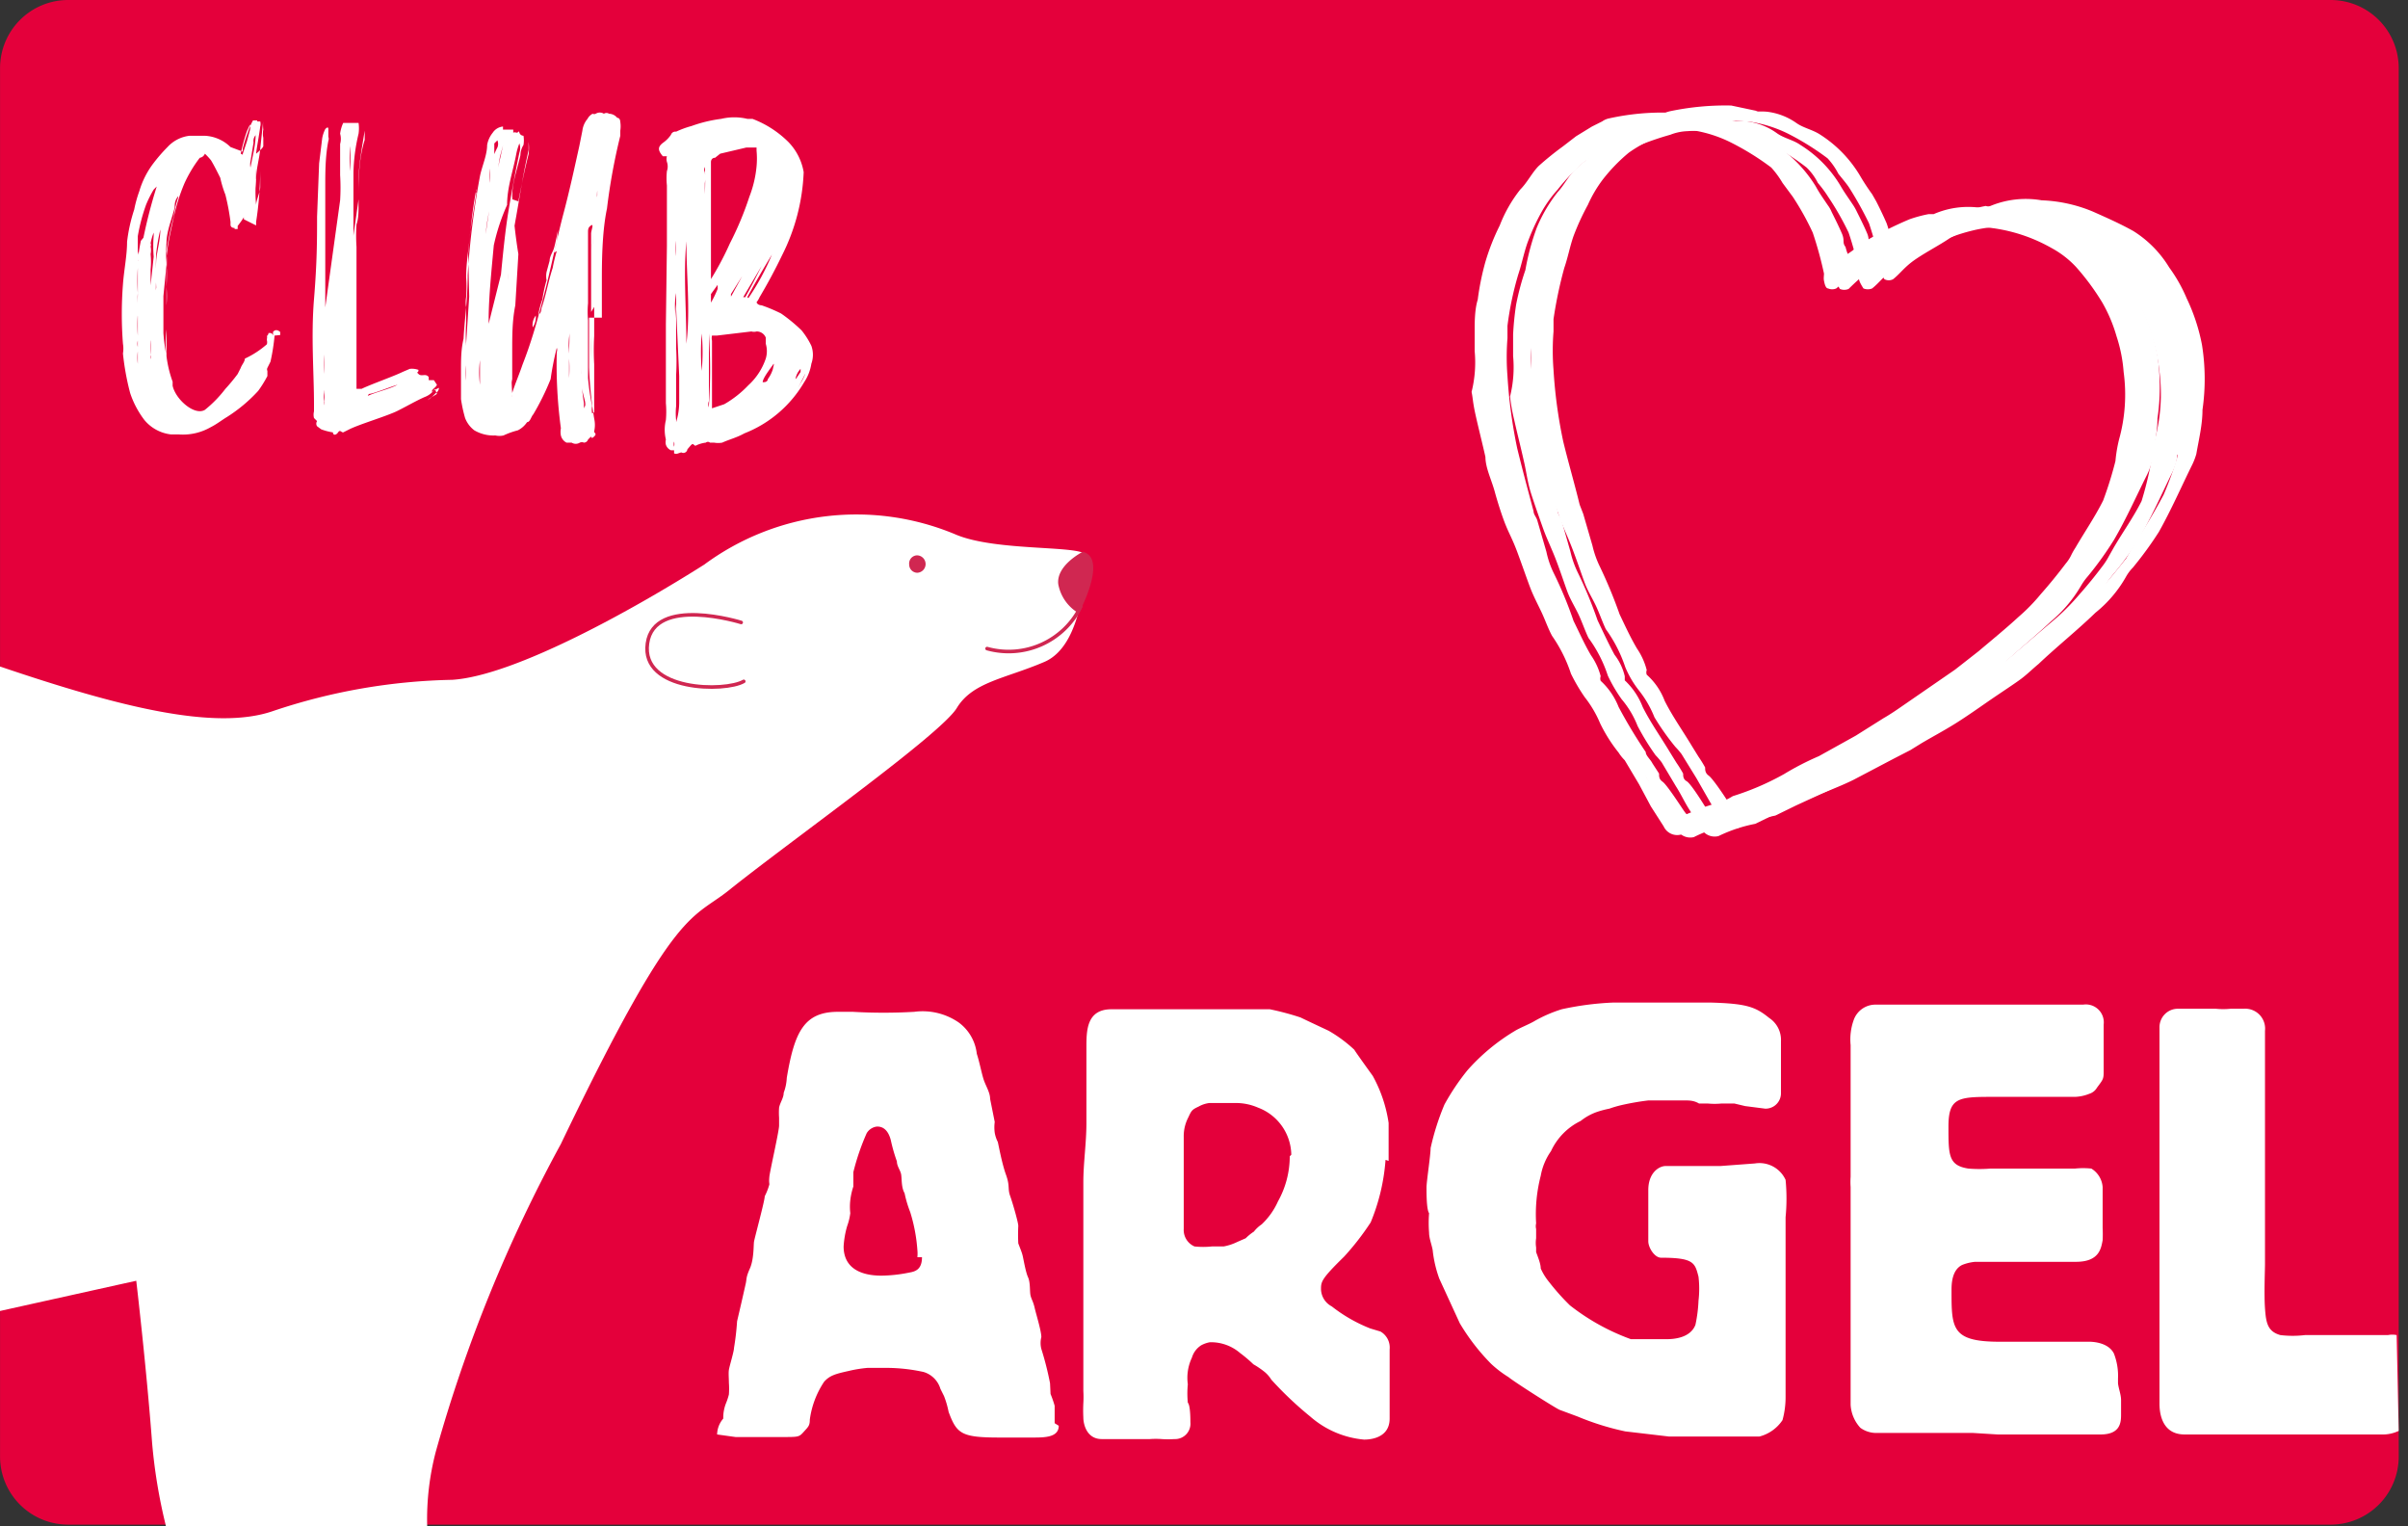 <svg width="202" height="128" fill="none" xmlns="http://www.w3.org/2000/svg"><rect width="100%" height="100%" fill="#333333" stroke="none"/><path d="M195.507 0H5.719A5.715 5.715 0 0 0 .004 5.715v116.442a5.715 5.715 0 0 0 5.715 5.715h189.788a5.715 5.715 0 0 0 5.715-5.715V5.715A5.715 5.715 0 0 0 195.507 0Z" fill="#E4003B"/><path d="M91.092 46.62c0-.946-7.477-.302-10.957-1.805A21.484 21.484 0 0 0 59.08 47.35c-5.758 3.652-15.856 9.324-21.14 9.667a49.926 49.926 0 0 0-15.04 2.621C18.047 61.314 10.012 59.295 0 55.9v54.054c5.027-1.118 11.43-2.535 11.43-2.535s.859 7.304 1.331 13.62a45.24 45.24 0 0 0 1.16 6.961h21.914a22.385 22.385 0 0 1 .73-6.273 123.12 123.12 0 0 1 10.485-25.78c9.882-20.582 10.956-18.649 14.35-21.485 5.415-4.297 17.532-12.89 18.864-15.081 1.332-2.192 4.039-2.45 7.347-3.867 3.309-1.418 3.395-7.82 3.48-8.594" fill="#fff"/><path d="M62.176 52.206s-7.305-2.277-7.864 1.761c-.558 4.04 6.532 4.083 8.079 3.18" stroke="#D02751" stroke-width=".301" stroke-miterlimit="10" stroke-linecap="round"/><path d="M90.835 46.276s-2.234 1.117-2.062 2.707a3.566 3.566 0 0 0 1.719 2.45s2.492-4.598.343-5.157Zm-13.19.989a.731.731 0 0 1-.688.773.687.687 0 0 1-.688-.687.686.686 0 0 1 .645-.774.73.73 0 0 1 .73.688Z" fill="#D02751"/><path d="M90.666 50.874a6.746 6.746 0 0 1-7.863 3.523" stroke="#D02751" stroke-width=".301" stroke-miterlimit="10" stroke-linecap="round"/><path d="M180.467 38.671c.034-.61.135-1.216.301-1.805a14.86 14.86 0 0 0 .387-5.671 15.082 15.082 0 0 0-.645-3.008 14.527 14.527 0 0 0-1.16-2.836 24.338 24.338 0 0 0-2.234-2.965 7.558 7.558 0 0 0-2.062-1.59 13.58 13.58 0 0 0-5.93-1.761 11.599 11.599 0 0 0-3.652.3 15.25 15.25 0 0 0-3.61 1.375c-.945.602-1.976 1.16-2.921 1.805-.946.645-1.246 1.16-1.891 1.676a.946.946 0 0 1-.73 0s-.258-.387-.344-.645c-.086-.257 0-.386 0-.601a25.474 25.474 0 0 0-.902-3.438 23.618 23.618 0 0 0-1.719-3.007 10.012 10.012 0 0 0-.86-1.16 4.75 4.75 0 0 0-.945-1.29 19.924 19.924 0 0 0-3.265-2.062 11.78 11.78 0 0 0-3.094-.988 20.328 20.328 0 0 0-3.609 0 4.296 4.296 0 0 0-1.461.3c-.86.242-1.706.529-2.535.86-.944.36-1.839.836-2.664 1.418-.83.687-1.58 1.465-2.235 2.32a8.906 8.906 0 0 0-1.332 1.805c-.462.844-.864 1.72-1.203 2.62-.301.86-.472 1.805-.773 2.665a28.76 28.76 0 0 0-.902 4.297v1.03a20.159 20.159 0 0 0 0 3.223c.121 2.023.394 4.034.816 6.016.43 1.762.902 3.523 1.375 5.285 0 .258.215.516.301.73l.773 2.707c.136.594.338 1.17.602 1.719a36.378 36.378 0 0 1 1.675 4.039c.473.988.903 1.934 1.418 2.879.413.533.706 1.148.86 1.805v.343a6.075 6.075 0 0 1 1.504 2.234c.644 1.29 1.503 2.493 2.277 3.782l.558.902c.202.291.388.592.559.902 0 .215 0 .473.301.645.301.172 1.16 1.504 1.633 2.277.472.774.73.86 1.46.602.731-.258.989-.473 1.504-.645l1.762-.558c.238-.113.468-.242.687-.387a21.229 21.229 0 0 0 4.297-1.848 23.95 23.95 0 0 1 2.965-1.504c1.031-.515 2.062-1.117 3.094-1.718l2.32-1.418 1.719-1.16 4.296-2.965a23.372 23.372 0 0 0 1.934-1.547l3.394-2.879a19.189 19.189 0 0 0 1.848-1.89 37.944 37.944 0 0 0 2.062-2.536c.159-.219.303-.448.43-.687l.387-.687c.773-1.332 1.676-2.578 2.363-3.953.34-1.1.613-2.22.816-3.352Zm-34.846-28.488h.945c.9.117 1.756.457 2.492.989.602.43 1.375.558 1.977.988a10.143 10.143 0 0 1 3.394 3.48c.301.516.645.989.988 1.504.131.191.246.392.344.602.301.601.602 1.203.859 1.804.258.602 0 .73.301 1.118.062.331.179.65.344.945a.773.773 0 0 0 .601 0c.344 0 .602-.43.946-.645.459-.368.948-.698 1.461-.988 1.031-.515 2.019-1.031 3.093-1.46a8.606 8.606 0 0 1 1.59-.43h.387a7.777 7.777 0 0 1 4.297-.473c1.48.031 2.94.353 4.296.945 1.16.516 2.278 1.031 3.395 1.633a8.897 8.897 0 0 1 3.008 3.05c.584.801 1.074 1.666 1.46 2.579a14.302 14.302 0 0 1 1.247 3.91 16.85 16.85 0 0 1 0 5.285c0 1.246-.301 2.449-.473 3.695a5.61 5.61 0 0 1-.43 1.074c-.902 1.848-1.719 3.695-2.75 5.457a24.408 24.408 0 0 1-2.191 3.008c-.2.247-.387.505-.559.773a11.386 11.386 0 0 1-2.535 3.008c-1.504 1.46-3.179 2.75-4.769 4.297-.473.43-.945.902-1.461 1.289-.516.387-1.633 1.117-2.449 1.675-.817.56-2.02 1.419-3.051 2.063-1.031.645-1.934 1.117-2.922 1.676l-.859.558-1.418.73-3.352 1.762c-.859.43-1.761.774-2.664 1.16l-2.148.989-1.762.86a12.444 12.444 0 0 0-3.093 1.03 1.291 1.291 0 0 1-1.461-.644c-.344-.602-.731-1.16-1.074-1.719-.344-.558-.645-1.203-1.032-1.805l-1.203-2.019a6.371 6.371 0 0 0-.515-.602c-.557-.78-1.06-1.599-1.504-2.449a7.924 7.924 0 0 0-1.332-2.234 12.6 12.6 0 0 1-1.16-1.977 11.18 11.18 0 0 0-1.633-3.18c-.301-.644-.516-1.288-.816-1.933-.301-.644-.688-1.246-.946-1.933-.258-.688-.73-2.149-1.16-3.18-.43-1.031-.644-1.46-.902-2.191-.258-.73-.688-1.934-.988-2.879-.301-.945-.387-1.805-.602-2.707-.258-1.16-.559-2.32-.816-3.48a15.266 15.266 0 0 1-.344-1.934c.277-1.109.364-2.256.258-3.394v-1.805c.041-.849.127-1.695.257-2.535a22.02 22.02 0 0 1 .774-2.879c.209-1.2.526-2.38.945-3.523a12.578 12.578 0 0 1 1.762-3.008c.558-.602.945-1.418 1.547-1.976a18.315 18.315 0 0 1 2.019-1.59c.339-.31.698-.597 1.074-.86l1.332-.859.86-.43c.198-.122.416-.21.644-.258 1.681-.35 3.397-.509 5.113-.472l2.235.473" fill="#fff"/><path d="M182.225 37.898c.034-.611.135-1.217.301-1.805a13.84 13.84 0 0 0 .387-5.629 11.733 11.733 0 0 0-.645-3.008 12.866 12.866 0 0 0-1.16-2.835 18.826 18.826 0 0 0-2.234-3.008 7.563 7.563 0 0 0-2.063-1.59 12.89 12.89 0 0 0-5.929-1.719 11.64 11.64 0 0 0-3.652.258 16.03 16.03 0 0 0-3.61 1.375c-.945.644-1.976 1.16-2.922 1.805-.945.644-1.246 1.16-1.89 1.675a.774.774 0 0 1-.731 0s-.257-.386-.343-.644c-.086-.258 0-.387 0-.602a34.067 34.067 0 0 0-.946-3.437 29.543 29.543 0 0 0-1.675-3.008c-.258-.387-.602-.773-.903-1.16a5.755 5.755 0 0 0-.902-1.289 22.325 22.325 0 0 0-3.309-2.063 10.857 10.857 0 0 0-3.093-.988 20.104 20.104 0 0 0-3.609 0 4.293 4.293 0 0 0-1.461.301c-.86.241-1.706.528-2.535.86-.944.36-1.839.836-2.664 1.417-.83.687-1.58 1.465-2.235 2.32a10.896 10.896 0 0 0-1.203 2.063 20.52 20.52 0 0 0-1.203 2.621c-.301.86-.473 1.805-.773 2.664a35.565 35.565 0 0 0-.903 4.297V27.8a20.394 20.394 0 0 0 0 3.223c.121 2.022.394 4.033.817 6.015.429 1.762.945 3.524 1.375 5.285l.3.774.774 2.664c.136.593.337 1.17.601 1.718a40.098 40.098 0 0 1 1.676 4.04c.473.988.902 1.933 1.461 2.878.375.55.651 1.16.816 1.805a.56.56 0 0 0 0 .386 5.572 5.572 0 0 1 1.504 2.192c.645 1.289 1.504 2.492 2.278 3.78l.558.903c.202.291.388.592.559.903 0 .214 0 .472.3.687.301.215 1.161 1.461 1.676 2.277.516.817.688.817 1.418.559.731-.258.988-.473 1.504-.645.516-.171 1.16-.343 1.762-.515a3.71 3.71 0 0 0 .687-.43 20.16 20.16 0 0 0 4.297-1.848 23.935 23.935 0 0 1 2.965-1.503c1.031-.516 2.062-1.117 3.093-1.72l2.321-1.417 1.718-1.16 4.297-2.965a22.466 22.466 0 0 0 1.977-1.547l3.351-2.879a19.199 19.199 0 0 0 1.848-1.89c.73-.816 1.418-1.676 2.105-2.535l.387-.688c.145-.22.274-.45.387-.687a45.926 45.926 0 0 0 2.363-3.953c.471-1.09.873-2.21 1.203-3.352l-.473-.258ZM147.25 9.367a6.27 6.27 0 0 1 .945 0 5.37 5.37 0 0 1 2.492.945c.602.43 1.375.559 2.019.989a10.395 10.395 0 0 1 3.352 3.48c.301.515.644 1.031.988 1.504l.344.601a34.3 34.3 0 0 1 .859 1.805c.135.362.236.736.301 1.117.065.351.196.687.387.988a.6.6 0 0 0 .558 0c.344 0 .602-.43.946-.644.459-.369.948-.699 1.461-.988 1.031-.516 2.062-1.032 3.093-1.461a9.636 9.636 0 0 1 1.59-.43.56.56 0 0 0 .387 0 7.775 7.775 0 0 1 4.296-.473c1.478.054 2.934.375 4.297.946 1.16.515 2.321 1.03 3.395 1.632a9.287 9.287 0 0 1 3.007 3.051 12.85 12.85 0 0 1 1.461 2.578 16.04 16.04 0 0 1 1.289 3.91 18.15 18.15 0 0 1 .043 5.457c0 1.246-.3 2.45-.515 3.695a5.61 5.61 0 0 1-.43 1.075c-.902 1.847-1.719 3.695-2.707 5.456a30.096 30.096 0 0 1-2.191 3.008 3.65 3.65 0 0 0-.602.817 10.433 10.433 0 0 1-2.535 2.964c-1.504 1.461-3.18 2.793-4.769 4.297-.473.387-.946.86-1.461 1.246-.516.387-1.633 1.117-2.449 1.676-.817.559-2.02 1.418-3.051 2.062-1.031.645-1.934 1.117-2.879 1.676l-.902.559-1.418.73-3.352 1.762c-.859.43-1.761.773-2.664 1.16l-2.148.988-1.762.86c-1.07.21-2.11.558-3.093 1.03a1.246 1.246 0 0 1-1.418-.644 23.148 23.148 0 0 1-1.075-1.718l-1.031-1.805-1.246-2.02a6.383 6.383 0 0 0-.515-.601 20.717 20.717 0 0 1-1.762-2.492 8.899 8.899 0 0 0-1.289-2.235 8.246 8.246 0 0 1-1.16-1.976 11.755 11.755 0 0 0-1.633-3.18c-.301-.644-.516-1.289-.816-1.933-.301-.645-.688-1.246-.946-1.934-.258-.687-.73-2.105-1.16-3.18-.43-1.074-.644-1.46-.902-2.19-.258-.731-.688-1.891-.988-2.88-.301-.988-.387-1.804-.602-2.707-.258-1.16-.559-2.32-.816-3.48-.258-1.16-.258-1.289-.344-1.934.277-1.108.365-2.256.258-3.394v-1.805c.104-1.04.276-2.074.515-3.093.215-.989.473-1.934.774-2.88a18.281 18.281 0 0 1 1.203-3.007 11.973 11.973 0 0 1 1.762-3.05c.601-.602.945-1.376 1.546-1.977a18.244 18.244 0 0 1 2.02-1.59c.339-.31.697-.597 1.074-.86l1.375-.859.816-.43a2.03 2.03 0 0 1 .645-.257c1.681-.35 3.396-.51 5.113-.473l2.234.473" fill="#fff"/><path d="M178.491 38.671c.036-.61.136-1.215.301-1.804a13.84 13.84 0 0 0 .386-5.63 15.012 15.012 0 0 0-.644-3.007 12.914 12.914 0 0 0-1.16-2.836 19.08 19.08 0 0 0-2.235-2.965 7.681 7.681 0 0 0-2.062-1.632 13.537 13.537 0 0 0-5.93-1.72 11.687 11.687 0 0 0-3.652.302 15.259 15.259 0 0 0-3.609 1.375c-.945.601-1.977 1.16-2.922 1.804a23.048 23.048 0 0 0-1.891 1.676.939.939 0 0 1-.73 0s-.258-.43-.344-.645c-.086-.214 0-.43 0-.601a28.795 28.795 0 0 0-.945-3.438 20.848 20.848 0 0 0-1.719-3.007 7.295 7.295 0 0 0-.859-1.16c-.24-.48-.56-.916-.945-1.29a23.517 23.517 0 0 0-3.266-2.105 11.78 11.78 0 0 0-3.094-.988 25.392 25.392 0 0 0-3.609 0c-.494.059-.983.16-1.461.3-.859.242-1.706.529-2.535.86a14.37 14.37 0 0 0-2.664 1.418 16.225 16.225 0 0 0-2.234 2.32 10.51 10.51 0 0 0-1.332 1.848c-.47.84-.872 1.717-1.203 2.62-.301.86-.473 1.762-.774 2.665a26.69 26.69 0 0 0-.902 4.297v1.03a20.092 20.092 0 0 0 0 3.18c.124 2.037.397 4.062.816 6.059.43 1.762.903 3.523 1.375 5.285 0 .258.215.473.301.73l.774 2.664c.128.61.33 1.201.601 1.762A33.293 33.293 0 0 1 132 52.077c.472.945.902 1.934 1.461 2.879.374.534.651 1.13.816 1.761a.56.56 0 0 0 0 .387 5.889 5.889 0 0 1 1.504 2.192 41.898 41.898 0 0 0 2.277 3.78c0 .301.387.602.559.946l.558.86c0 .257 0 .472.301.687.301.215 1.16 1.504 1.676 2.277.516.774.687.817 1.418.559.73-.258.988-.43 1.504-.645l1.761-.515c.258 0 .473-.301.688-.387a22.916 22.916 0 0 0 4.297-1.89 31.666 31.666 0 0 1 2.964-1.462l3.094-1.718 2.32-1.461 1.719-1.117 4.297-2.965 1.933-1.547 3.395-2.879a25.346 25.346 0 0 0 1.847-1.89c.731-.817 1.418-1.72 2.063-2.578.158-.205.301-.42.43-.645l.386-.687c.817-1.332 1.676-2.621 2.364-3.953.349-1.115.636-2.248.859-3.395Zm-34.976-28.444h.945c.897.1 1.754.425 2.493.945.601.43 1.375.601 2.019.988a11.269 11.269 0 0 1 3.352 3.48c.3.559.644 1.032.988 1.547.139.185.255.388.344.602.3.601.601 1.203.859 1.804.258.602 0 .73.301 1.118.077.327.192.644.343.945a.606.606 0 0 0 .602 0c.334-.185.651-.4.945-.645.47-.354.958-.684 1.461-.988a49.455 49.455 0 0 1 3.094-1.418 8.584 8.584 0 0 1 1.59-.43h.386a7.391 7.391 0 0 1 4.297-.472c1.48.032 2.94.353 4.297.945 1.16.516 2.277 1.031 3.394 1.633a8.896 8.896 0 0 1 3.008 3.05 12.478 12.478 0 0 1 1.461 2.536 16.373 16.373 0 0 1 1.289 3.953 18.21 18.21 0 0 1 0 5.285c0 1.203-.301 2.449-.473 3.652-.105.386-.249.76-.429 1.117-.903 1.805-1.719 3.652-2.75 5.414a28.547 28.547 0 0 1-2.192 3.05c-.21.24-.397.5-.558.774a11.386 11.386 0 0 1-2.535 3.008c-1.504 1.418-3.18 2.75-4.77 4.297-.472.43-.945.902-1.461 1.289l-2.449 1.675-3.05 2.063-2.879 1.633-.903.601-1.418.73-3.351 1.72-2.664 1.203-2.148.988-1.762.86c-1.077.186-2.12.534-3.094 1.03a1.288 1.288 0 0 1-1.461-.687l-1.031-1.676c-.387-.601-.687-1.203-1.031-1.805a37.744 37.744 0 0 0-1.246-2.019 3.786 3.786 0 0 0-.516-.645c-.557-.78-1.059-1.599-1.504-2.449a7.675 7.675 0 0 0-1.332-2.191 18.385 18.385 0 0 1-1.16-1.977 11.362 11.362 0 0 0-1.633-3.222c-.3-.602-.515-1.29-.816-1.89-.301-.602-.687-1.29-.945-1.934-.258-.645-.731-2.149-1.16-3.223-.43-1.074-.645-1.418-.903-2.148-.258-.73-.687-1.934-.988-2.922-.301-.988-.387-1.805-.601-2.707-.258-1.16-.559-2.32-.817-3.523-.258-1.203-.258-1.29-.344-1.934.279-1.123.367-2.285.258-3.437v-1.762c0-.602 0-1.719.258-2.578.197-.96.456-1.908.773-2.836.312-1.05.714-2.07 1.204-3.05a12.888 12.888 0 0 1 1.804-3.481c.559-.558.945-1.375 1.547-1.976a18.327 18.327 0 0 1 2.019-1.59c.339-.31.698-.597 1.075-.86l1.332-.816.859-.43c.197-.134.415-.236.645-.3a22.642 22.642 0 0 1 5.113-.43c.773 0 1.504.3 2.234.43" fill="#fff"/><path d="M177.458 38.67c.055-.608.155-1.21.301-1.804.514-1.844.645-3.774.386-5.672a12.495 12.495 0 0 0-.601-3.007 12.538 12.538 0 0 0-1.203-2.836 20.29 20.29 0 0 0-2.192-2.965 8.033 8.033 0 0 0-2.062-1.59 13.752 13.752 0 0 0-5.93-1.762 11.861 11.861 0 0 0-3.695.301 14.946 14.946 0 0 0-3.566 1.375c-.988.602-2.02 1.16-2.965 1.805-.945.644-1.246 1.16-1.891 1.676a.856.856 0 0 1-.687 0c-.215 0-.301-.43-.344-.645-.043-.215 0-.43 0-.601a31.207 31.207 0 0 0-.945-3.438 23.064 23.064 0 0 0-1.676-3.008l-.859-1.16a7.722 7.722 0 0 0-.945-1.289 22.325 22.325 0 0 0-3.309-2.062 10.92 10.92 0 0 0-3.094-1.031 24.534 24.534 0 0 0-3.566 0c-.51.019-1.016.105-1.504.257-.853.236-1.686.538-2.492.903a12.5 12.5 0 0 0-2.707 1.418 19.088 19.088 0 0 0-2.234 2.32 13.946 13.946 0 0 0-1.332 1.805 15.688 15.688 0 0 0-1.16 2.62c-.301.86-.516 1.762-.817 2.665a27.572 27.572 0 0 0-.859 4.296 4.235 4.235 0 0 0 0 1.032 20.321 20.321 0 0 0-.215 3.222 35.69 35.69 0 0 0 .859 6.016c.387 1.761.903 3.523 1.375 5.285 0 .257.215.472.258.73.301.902.516 1.805.817 2.664.109.615.312 1.209.601 1.762a33.301 33.301 0 0 1 1.676 4.039c.429.945.902 1.933 1.418 2.879a4.6 4.6 0 0 1 .816 1.804v.344a5.79 5.79 0 0 1 1.461 2.191 41.897 41.897 0 0 0 2.277 3.781l.602.946.515.902c.089.228.204.444.344.645.516.773 1.117 1.503 1.633 2.277.516.773.73.86 1.461.558l1.461-.601 1.761-.559c.253-.112.497-.24.731-.386a22.43 22.43 0 0 0 4.297-1.848 23.43 23.43 0 0 1 2.921-1.504l3.094-1.719 2.32-1.46c.602-.344 1.161-.731 1.719-1.118l4.297-2.964 1.976-1.547c1.118-.946 2.278-1.89 3.352-2.88a15.403 15.403 0 0 0 1.848-1.89 42.493 42.493 0 0 0 2.105-2.578c.168-.197.312-.414.43-.644.112-.238.241-.468.386-.688.774-1.332 1.633-2.578 2.321-3.953a31.33 31.33 0 0 0 1.031-3.308ZM142.525 9.969h.945c.879.121 1.718.445 2.45.946a21.71 21.71 0 0 0 2.019.988 10.515 10.515 0 0 1 3.351 3.523c.301.516.645.988.989 1.504.13.191.245.392.343.602.322.584.609 1.187.86 1.804.145.359.246.734.301 1.117.102.325.232.642.386.946a.688.688 0 0 0 .516.086c.331-.19.647-.406.945-.645.475-.369.977-.7 1.504-.988.988-.516 2.02-1.031 3.051-1.461.518-.183 1.05-.327 1.59-.43h.429a7.262 7.262 0 0 1 4.297-.472 11.56 11.56 0 0 1 4.297.945c1.117.515 2.277 1.031 3.394 1.633a9.713 9.713 0 0 1 3.008 3.05 16.676 16.676 0 0 1 1.461 2.578 18.007 18.007 0 0 1 1.246 3.91 16.79 16.79 0 0 1 0 5.285c0 1.204-.301 2.45-.516 3.653a3.507 3.507 0 0 1-.429 1.117c-.903 1.805-1.719 3.695-2.707 5.457a30.106 30.106 0 0 1-2.192 3.008 4.759 4.759 0 0 0-.601.773 11.228 11.228 0 0 1-2.492 3.008c-1.547 1.418-3.18 2.75-4.77 4.297-.515.43-.945.902-1.461 1.289-.515.386-1.675 1.117-2.492 1.675-.816.559-2.019 1.418-3.05 2.063-1.032.644-1.934 1.117-2.879 1.675l-.903.56-1.418.73c-1.117.558-2.191 1.203-3.351 1.761-1.16.559-1.762.774-2.621 1.16l-2.148.989-1.805.859a10.663 10.663 0 0 0-3.051 1.031 1.247 1.247 0 0 1-1.461-.687l-1.074-1.676-.988-1.848-1.203-2.02a3.782 3.782 0 0 1-.516-.644 12.894 12.894 0 0 1-1.547-2.449 9.43 9.43 0 0 0-1.289-2.191 14.957 14.957 0 0 1-1.16-1.977 12.224 12.224 0 0 0-1.59-3.18c-.343-.644-.558-1.288-.859-1.933-.301-.644-.645-1.289-.902-1.933-.258-.645-.774-2.149-1.16-3.18-.387-1.031-.645-1.46-.946-2.191-.301-.73-.687-1.934-.945-2.88-.258-.944-.773-1.976-.773-2.878-.258-1.16-.559-2.32-.817-3.48-.258-1.16-.215-1.332-.344-1.977.279-1.123.367-2.285.258-3.437V27.67c0-.602 0-1.719.258-2.535.136-1.074.352-2.137.645-3.18a18.68 18.68 0 0 1 1.203-3.05 11.601 11.601 0 0 1 1.718-3.008c.602-.602.989-1.418 1.547-1.977a25.591 25.591 0 0 1 2.02-1.632l1.117-.86 1.332-.816.859-.43c.179-.129.385-.217.602-.258a20.62 20.62 0 0 1 5.113-.472c.773 0 1.504.3 2.277.43l.129.085Zm-65.182 95.475c0 1.031-.559 1.203-1.074 1.289a12.31 12.31 0 0 1-2.32.257c-1.891 0-3.18-.73-3.18-2.449a7.572 7.572 0 0 1 .3-1.719c.127-.347.213-.707.259-1.074a4.762 4.762 0 0 1 0-1.074c.044-.395.13-.784.257-1.16V98.31c.276-1.12.65-2.212 1.118-3.266a1.16 1.16 0 0 1 .859-.558c.215 0 .86 0 1.16 1.117.132.612.304 1.215.516 1.805 0 .386.257.687.343 1.03.086.344 0 1.118.301 1.634.112.542.27 1.074.473 1.589.323 1.033.525 2.1.601 3.18.02.2.02.401 0 .602h.387Zm11.129 13.921v-1.461a8.933 8.933 0 0 0-.344-.988l-.043-.902a25.797 25.797 0 0 0-.73-2.879 1.98 1.98 0 0 1 0-.989c0-.515-.43-1.89-.559-2.449-.129-.558-.258-.687-.344-1.031-.086-.344 0-1.074-.215-1.547-.215-.472-.386-1.59-.472-1.89-.086-.301-.215-.602-.344-.946a14.24 14.24 0 0 1 0-1.461c0-.3-.473-1.933-.688-2.535-.214-.601 0-.816-.343-1.761-.344-.946-.602-2.407-.688-2.75a2.75 2.75 0 0 1-.257-.774 3.35 3.35 0 0 1 0-.902l-.387-1.934c0-.558-.387-1.117-.559-1.675-.172-.559-.344-1.461-.558-2.106a3.781 3.781 0 0 0-1.504-2.62 5.328 5.328 0 0 0-3.739-.903c-1.717.1-3.438.1-5.156 0h-1.246c-2.836 0-3.652 1.676-4.296 5.543-.02.426-.107.847-.258 1.246 0 .43-.301.816-.387 1.246-.02.286-.02.573 0 .86v.644c0 .472-.773 3.824-.816 4.297-.043.472 0 .472 0 .644a5.265 5.265 0 0 1-.387.988c0 .387-.86 3.524-.902 3.824-.043.301 0 1.461-.344 2.235-.344.773-.258.859-.344 1.246a269.56 269.56 0 0 1-.73 3.179 22.292 22.292 0 0 1-.258 2.235c0 .301-.387 1.547-.43 1.847-.043.301 0 .688 0 1.075.024.329.024.659 0 .988a5.442 5.442 0 0 1-.258.773 3.31 3.31 0 0 0-.214 1.246 2.108 2.108 0 0 0-.516 1.332l1.547.215h3.953c1.332 0 1.375 0 1.761-.429.387-.43.516-.516.516-1.032a7.516 7.516 0 0 1 1.203-3.179c.473-.516.903-.645 2.063-.903a10.817 10.817 0 0 1 1.59-.257h1.59c1.04.005 2.077.12 3.093.343a2.105 2.105 0 0 1 1.418 1.418l.3.602c.169.431.298.877.387 1.332.688 1.847 1.075 2.148 4.297 2.148h2.75c.988 0 2.191 0 2.191-.988l-.343-.215Zm19.722-22.386a7.773 7.773 0 0 1-.988 3.781 5.993 5.993 0 0 1-1.375 1.934 2.812 2.812 0 0 0-.645.601 4.24 4.24 0 0 0-.687.559l-.688.3a4.486 4.486 0 0 1-1.16.387h-.988a6.86 6.86 0 0 1-1.461 0 1.503 1.503 0 0 1-.902-1.461v-7.734c-.01-.568.123-1.13.386-1.633.258-.558.301-.644.86-.902.278-.158.584-.26.902-.3h2.148a4.643 4.643 0 0 1 1.934.386 4.294 4.294 0 0 1 2.793 3.953l-.129.129Zm8.293.387v-3.18a11.616 11.616 0 0 0-1.332-3.953s-1.461-2.02-1.547-2.191a11.53 11.53 0 0 0-2.149-1.59s-2.019-.945-2.363-1.117a23.144 23.144 0 0 0-2.578-.688H93.241c-2.105 0-2.105 1.805-2.105 3.223v6.316c0 1.719-.258 3.308-.258 4.984v17.488a9 9 0 0 1 0 1.031c-.02.401-.02.803 0 1.203 0 .516.258 1.805 1.547 1.805h4.039a6.79 6.79 0 0 1 .988 0c.358.024.716.024 1.074 0a1.29 1.29 0 0 0 1.332-1.418c0-.258 0-1.418-.215-1.633a7.815 7.815 0 0 1 0-1.546 3.955 3.955 0 0 1 .344-2.235c.126-.425.4-.791.773-1.031.228-.125.475-.212.731-.258a3.74 3.74 0 0 1 2.535.902c.392.292.765.608 1.117.946.332.19.648.405.945.644.221.183.409.401.559.645a29.561 29.561 0 0 0 3.266 3.093 7.905 7.905 0 0 0 4.511 1.934c.258 0 2.149 0 2.149-1.762v-5.8a1.549 1.549 0 0 0-.774-1.504l-.859-.258a12.876 12.876 0 0 1-3.223-1.848 1.678 1.678 0 0 1-.902-1.418c0-.644 0-.859 1.933-2.749a22.22 22.22 0 0 0 2.235-2.879 16.86 16.86 0 0 0 1.246-5.242l.258.086Zm33.3 14.093v-9.367a16.273 16.273 0 0 0 0-3.137 2.41 2.41 0 0 0-2.578-1.375l-2.879.215h-4.598c-.558 0-1.461.559-1.461 2.02v4.297c0 .515.516 1.374 1.074 1.374 2.75 0 2.836.43 3.137 1.59a8.638 8.638 0 0 1 0 2.02 11.829 11.829 0 0 1-.258 2.019c-.429 1.117-1.847 1.203-2.406 1.203h-3.008a18.5 18.5 0 0 1-5.113-2.836 19.191 19.191 0 0 1-1.761-1.976 4.863 4.863 0 0 1-.688-1.117c0-.387-.215-.903-.387-1.375v-.387a2.505 2.505 0 0 1 0-.773v-.774a.991.991 0 0 1 0-.472c-.08-1.344.05-2.693.387-3.996a5.162 5.162 0 0 1 .859-2.063 5.285 5.285 0 0 1 2.493-2.535c.423-.339.903-.6 1.417-.773.324-.106.654-.192.989-.258a9.3 9.3 0 0 1 1.031-.3 21.477 21.477 0 0 1 2.234-.388h3.051c.387 0 .773 0 1.203.258h.731c.385.036.774.036 1.16 0h1.074l.902.215 1.676.215a1.286 1.286 0 0 0 1.23-.786 1.3 1.3 0 0 0 .102-.503V87.31a2.2 2.2 0 0 0-.988-1.933c-1.16-.946-1.934-1.203-4.856-1.29h-8.25c-1.445.06-2.883.248-4.296.56-.793.245-1.557.576-2.278.987-.429.258-1.203.559-1.632.817a16.862 16.862 0 0 0-3.996 3.308c-.729.9-1.376 1.864-1.934 2.88a21.059 21.059 0 0 0-1.16 3.651c0 .602-.344 2.793-.344 3.309s0 1.848.215 2.148c-.043.544-.043 1.09 0 1.633 0 .473.215.988.301 1.461.086.822.274 1.63.558 2.406l1.719 3.738a17.654 17.654 0 0 0 2.621 3.395c.448.42.938.795 1.461 1.117.516.43 4.039 2.664 4.297 2.75l1.504.558c1.29.539 2.628.956 3.996 1.247l3.652.429h7.605a3.306 3.306 0 0 0 1.934-1.375 7.207 7.207 0 0 0 .258-1.976v-5.758.086Zm28.143 7.262v-1.289c0-.473-.214-.989-.257-1.418v-.387a5.135 5.135 0 0 0-.344-2.106c-.473-.945-1.805-.988-2.063-.988h-7.519c-4.039 0-4.039-1.117-4.039-4.297 0-.472 0-1.718.902-2.148a3.944 3.944 0 0 1 1.075-.258h8.464c1.977 0 2.106-1.16 2.235-1.804.017-.344.017-.688 0-1.032v-3.437a1.985 1.985 0 0 0-.946-1.547 6.529 6.529 0 0 0-1.375 0h-7.089c-.615.05-1.233.05-1.848 0-1.676-.258-1.676-1.117-1.676-3.523s.817-2.492 3.61-2.492h7.003a3.517 3.517 0 0 0 1.203-.258c.273-.084.504-.268.645-.516.516-.687.559-.73.559-1.332v-3.953a1.504 1.504 0 0 0-1.719-1.676h-17.488a1.934 1.934 0 0 0-1.762 1.29 4.83 4.83 0 0 0-.258 2.105v11.043a5.868 5.868 0 0 0 0 .859v18.261a3.1 3.1 0 0 0 .817 1.934c.423.306.939.458 1.461.429h7.949l2.105.129h8.637c1.675 0 1.718-1.031 1.718-1.675v.086Zm23.117-6.746a1.831 1.831 0 0 0-.73 0h-6.961a8.681 8.681 0 0 1-2.063 0c-1.074-.301-1.203-1.032-1.289-2.235-.086-1.203 0-3.222 0-3.738v-19.55a1.67 1.67 0 0 0-1.08-1.748 1.673 1.673 0 0 0-.724-.1h-1.074a6.114 6.114 0 0 1-1.247 0h-3.136a1.54 1.54 0 0 0-1.138.453 1.562 1.562 0 0 0-.452 1.137v31.495c0 .43 0 2.621 2.105 2.621h16.5a3.097 3.097 0 0 0 1.461-.3l-.172-8.035ZM66.73 31.796c.054-.323.203-.623.43-.86v.258l-.344.516-.086.086Zm.086.988.902-1.762v-.257c-.095.49-.285.957-.558 1.375l-.258.472a1.203 1.203 0 0 0-.258.344l.172-.172Zm-2.836-.73c0-.344.688-1.203.86-1.461.171-.258 0 .258 0 .343-.091.31-.237.601-.43.86 0 0 0 .258-.344.258h-.086Zm-4.511 2.105a.644.644 0 0 1 0-.515v-5.672a44.659 44.659 0 0 1 0 6.015v.172Zm-.602-3.05a19.122 19.122 0 0 1 0-3.137 17.743 17.743 0 0 1 0 3.136Zm.86 3.136v-5.672a.945.945 0 0 1 0-.43h.429l2.879-.343c.14.04.29.04.43 0a.816.816 0 0 1 .773.515v.516c.123.406.123.84 0 1.246a5.329 5.329 0 0 1-1.461 2.235 8.894 8.894 0 0 1-2.02 1.59l-1.03.343Zm1.59-9.152v-.43l.944-1.504-.773 1.418-.344.602.172-.086Zm-1.677.344v-.516c0-.172 0 0 0 0v-.258c0-.258 0 0 0 0l.559-.773v.343a8.59 8.59 0 0 1-1.074 1.934v.258l.515-.988Zm2.707-.258v-.258l1.547-2.621c-.43.86-.86 1.719-1.375 2.621h-.258l.086.258Zm.344-.258a87.597 87.597 0 0 1 2.063-3.566 20.032 20.032 0 0 1-1.977 3.652l-.086-.086Zm-5.113 3.91c0-2.879-.258-5.843 0-8.593 0 2.878.344 5.843 0 8.593Zm-.86 6.402a5.448 5.448 0 0 1 0-1.16v-2.62c.044-.76.044-1.52 0-2.278v-3.652c-.049.4-.049.803 0 1.203a6.012 6.012 0 0 1 0-2.149v-3.093a6.441 6.441 0 0 1 0-1.29v5.672l.258 5.672v2.277a5.802 5.802 0 0 1-.257 1.59v-.172Zm1.977-9.796V17.83v7.606Zm.43-1.032v-9.023a3.22 3.22 0 0 0 0-.945.43.43 0 0 1 0-.43c.042.759.042 1.519 0 2.278V24.405Zm.515-.73V13.578s0-.344.344-.344l.43-.344 2.191-.516h.86v.258c.042.443.042.89 0 1.332a9.411 9.411 0 0 1-.602 2.535 26.632 26.632 0 0 1-1.633 3.91 24.578 24.578 0 0 1-1.676 3.137l.086.129ZM57.148 37.94a.345.345 0 0 0 .516-.258l.258-.3c.258-.301.258 0 .43 0 .268-.137.56-.224.859-.258a.257.257 0 0 1 .343 0h.344c.228.04.46.04.688 0 .558-.258 1.246-.43 1.847-.774a10.055 10.055 0 0 0 5.027-4.296c.31-.466.516-.994.602-1.547a2.234 2.234 0 0 0 0-1.504 6.57 6.57 0 0 0-.816-1.29 13.695 13.695 0 0 0-1.72-1.417 13.225 13.225 0 0 0-1.632-.688s-.344 0-.43-.257a1.89 1.89 0 0 0 .258-.43 45.841 45.841 0 0 0 1.89-3.523 16.93 16.93 0 0 0 1.806-6.961 4.77 4.77 0 0 0-1.29-2.535 8.593 8.593 0 0 0-3.007-1.934h-.43a4.727 4.727 0 0 0-2.191 0c-.85.11-1.686.31-2.492.602-.443.12-.875.277-1.29.473a.386.386 0 0 0-.43.257 2.62 2.62 0 0 1-.687.688c-.43.344-.43.601 0 1.117h.344a.861.861 0 0 0 0 .473c.089.25.089.523 0 .773-.042.4-.042.803 0 1.203v5.07l-.086 6.574v6.617c.042.472.042.947 0 1.418a3.438 3.438 0 0 0 0 1.633.945.945 0 0 0 0 .43.773.773 0 0 0 .43.472h.258a.473.473 0 0 0 0-.3.773.773 0 0 1 0-.43.945.945 0 0 1 0 .43v.558a.43.43 0 0 0 .343 0l.258-.086Zm-9.152-2.879-.258-1.504a1.459 1.459 0 0 1 0-.43v-3.48a6.877 6.877 0 0 1 0-1.331 4.296 4.296 0 0 0 0-1.032c.043.658.043 1.319 0 1.977v.816c.04.544.04 1.09 0 1.633a22.636 22.636 0 0 0 0 2.45 1.59 1.59 0 0 1 0 .644l.258.257Zm-3.308-7.605a1.29 1.29 0 0 1 .257-.988c.032.35-.059.699-.257.988Zm4.296 6.96v-.6c-.13-.84-.216-1.687-.257-2.536v-2.105c0-.73 0 0 0 0v-5.93 7.176c0 1.332 0 1.933.257 2.879.258.945 0 .687 0 1.031v.086Zm-2.277-13.362c-.14.466-.255.94-.344 1.418-.343 1.031-.601 2.449-.945 3.394 0 0 0 .43-.258.516.075-.44.19-.871.344-1.29.078-.536.193-1.067.344-1.589a1.891 1.891 0 0 1 0-.687l.258-.946c0-.343.257-.73.343-.988.086-.258.258-1.031.344-1.547a6.702 6.702 0 0 1-.344 1.89l.258-.171Zm2.965 13.62a1.459 1.459 0 0 1 0-.6c-.16-.781-.275-1.57-.344-2.364v-4.855a7.774 7.774 0 0 1 0-1.418v-5.93c0-.258 0-.43.258-.602.258-.171 0 .43 0 .688v8.55a44.347 44.347 0 0 0 .258 5.844c.01.2.01.401 0 .602l-.172.086Zm.172-18.218v-.343.945c0 .172 0 0 0 0v-.773.171ZM39.36 24.878l-.258 3.91v3.137a7.44 7.44 0 0 1 0-1.29v-1.632a14.58 14.58 0 0 1 0-1.89V25.78a2.665 2.665 0 0 1 0-.859 10.95 10.95 0 0 0 0-1.676c0-1.289.258-2.62.344-3.824l.515-3.222a.344.344 0 0 1 0-.344c-.344 1.805-.515 3.566-.687 5.414l.086 3.61Zm10.484.86v2.449a21.763 21.763 0 0 0 0 2.363v3.91-.258c-.173-.979-.26-1.97-.258-2.965v-8.593c.044-1.929.216-3.852.516-5.758-.03-.3-.03-.602 0-.902v.386l-.258 2.149-.258 3.351v4.297l.258-.43Zm-8.852 1.417a36.725 36.725 0 0 0 0 5.328v.344-6.058c0-1.805.258-4.297.43-6.188a17.188 17.188 0 0 1 1.117-3.394c0-1.504.516-2.879.774-4.297.058-.294.144-.582.257-.86.089.25.089.524 0 .774a115.965 115.965 0 0 0-.945 5.07c-.258 1.633-.43 3.395-.601 5.156l-1.032 4.125Zm-.73-2.191v7.305a8.295 8.295 0 0 1 0-2.063v-3.695l.258-3.395.215-2.964c0-1.332.343-2.621.601-3.825.258-1.203.43-2.105.602-3.18l.258-.944-.774 3.48a45.445 45.445 0 0 0-.86 5.758l-.3 3.523Zm2.707-8.25v1.89c0 .817-.258 1.59-.344 2.278.047.902.047 1.805 0 2.707a12.43 12.43 0 0 0 0 1.676.3.3 0 0 0 0 .258v-1.676c0-1.89.344-3.824.688-5.758.343-1.933.601-3.652 1.03-5.5v-.687c.042.342.042.689 0 1.031-.343 1.332-.6 2.621-.859 3.953l-.515-.172Zm-1.504-2.449v-1.16c0-.387 0 0 0 0V12.03l.258-.258a.773.773 0 0 1 0 .601 6.102 6.102 0 0 0-.602 1.762v1.203a5.065 5.065 0 0 1 0-1.203l.344.129Zm9.023 12.375v-3.137c0-1.332 0-3.996.43-6.015.247-2.055.62-4.093 1.117-6.102v-.43a2.41 2.41 0 0 0 0-.73s0-.344-.258-.344a.903.903 0 0 0-.687-.343.387.387 0 0 0-.43 0 .644.644 0 0 0-.687 0 .3.3 0 0 1-.258 0 1.032 1.032 0 0 0-.43.43 1.89 1.89 0 0 0-.43.988l-.257 1.289c-.43 1.933-.817 3.738-1.332 5.671-.516 1.934-1.117 4.899-1.719 7.176-.602 2.277-1.031 3.738-1.719 5.5-.258.773-.601 1.547-.86 2.363a2.705 2.705 0 0 1 0-1.16v-2.879a11.519 11.519 0 0 1 0-1.719.644.644 0 0 0 0-.386 23.46 23.46 0 0 0 0 6.488.645.645 0 0 1 0-.344 24.78 24.78 0 0 1 0-3.523c0-1.29 0-2.535.259-3.825l.258-4.296a43.96 43.96 0 0 1-.516-4.856c0-1.16.43-2.277.687-3.437.007-.305.096-.602.258-.86a2.319 2.319 0 0 0 0-.773s-.258 0-.344-.258c-.086-.257 0 0-.257 0a.3.3 0 0 0-.258 0v.258-.515h-.86v-.258a1.16 1.16 0 0 0-.859.515 2.277 2.277 0 0 0-.472 1.032c0 .859-.43 1.761-.602 2.62a68.328 68.328 0 0 0-1.031 8.293c0 2.106-.258 3.653-.344 5.328-.215.946-.215 1.676-.215 2.793v2.278c.078.537.193 1.068.344 1.59.157.408.425.765.773 1.03a3.18 3.18 0 0 0 1.762.43c.227.05.46.05.687 0a6.75 6.75 0 0 1 1.203-.43 2.02 2.02 0 0 0 .774-.687c.258 0 .344-.473.516-.644a21.06 21.06 0 0 0 1.46-2.965 23.57 23.57 0 0 1 .516-2.621c.04.111.04.232 0 .344-.057 2.14.058 4.28.344 6.402a1.589 1.589 0 0 0 0 .601.904.904 0 0 0 .472.602h.43a.646.646 0 0 0 .688 0 .429.429 0 0 1 .343 0s.258 0 .344-.258l.258-.258s0 .258.258 0 0-.258 0-.43c.08-.353.08-.72 0-1.074a34.396 34.396 0 0 1-.43-4.296V26.64h1.074Zm-19.55 6.402c.344 0 1.805-.602 2.406-.773-.601.343-2.062.687-2.492.945l.086-.172Zm-3.738.945a.645.645 0 0 1 0-.343 3.48 3.48 0 0 1 0-.946v-2.965c.04.544.04 1.09 0 1.633v1.59a3.22 3.22 0 0 1 0 .86v.171Zm2.191-19.636a8.593 8.593 0 0 1 0-2.105v2.363-.258Zm7.262 18.69-.43.259-.344.258c.098-.106.215-.194.344-.258l.344-.344a.515.515 0 0 0 .258-.43c-.211.096-.413.211-.602.344 0-.258.344-.344.43-.601l-.258-.387h-.43v-.258c-.258-.344-.601 0-.86-.258-.257-.258 0 0 0-.344a1.633 1.633 0 0 0-.73-.085l-.601.257c-.688.344-2.75 1.075-3.438 1.418h-.43V20.71a14.58 14.58 0 0 1 0-1.89c.173-.473.173-1.075.173-1.633v-1.934c0-1.375.257-2.707.515-4.296v-.473 1.246c-.515 1.676-.515 3.309-.515 4.984l-.43 3.05v-5.241a15.3 15.3 0 0 1 .43-3.309c.043-.299.043-.603 0-.902h-1.29c-.085 0 0 0 0 0-.13.286-.217.59-.257.902.08.281.08.579 0 .86v2.62c.043.702.043 1.405 0 2.106l-1.246 8.98V15.64c0-1.16 0-2.535.258-3.824a.516.516 0 0 0 0-.344v-.644c0-.301-.258 0-.258 0a2.75 2.75 0 0 0-.258.773l-.258 2.105-.172 4.47c0 1.933 0 3.78-.258 6.917-.257 3.137 0 6.187 0 8.808v.602a1.16 1.16 0 0 0 0 .558l.258.258a.387.387 0 0 0 0 .43l.344.258c.32.12.65.207.988.258 0 .257.258.257.43 0 .172-.258.258 0 .43 0l.515-.258c.86-.43 3.18-1.117 4.04-1.547.858-.43 1.503-.816 2.276-1.16.354-.13.656-.37.86-.688l.172.43ZM12.892 19.766a10.662 10.662 0 0 0 0 1.762l-.258 2.406v.387a25.391 25.391 0 0 0 0 4.296v1.504a.516.516 0 0 1 0-.344 7.558 7.558 0 0 1 0-1.332v-2.191.344a7.56 7.56 0 0 1 0-1.977v.344-2.363c.042-.429.042-.86 0-1.29a1.634 1.634 0 0 0 0-.644.3.3 0 0 0 0-.258c.054-.308.14-.61.258-.902v.258Zm.472 10.312a9.114 9.114 0 0 1-.258-2.105v-2.707a14.712 14.712 0 0 1 0-1.934c-.04-.701-.04-1.404 0-2.105.073-.666.188-1.326.344-1.977v-.258.258c0 .86-.258 1.719-.344 2.535a21.078 21.078 0 0 0 0 2.32 13.32 13.32 0 0 0 0 3.696 15.4 15.4 0 0 0 0 1.933l.258 1.633v-1.289Zm-1.547-9.882a13.4 13.4 0 0 0-.258 1.761v2.88a10.957 10.957 0 0 0 0 1.718v3.953a4.296 4.296 0 0 1 0-1.031v-.817.43a1.073 1.073 0 0 1 0-.516 2.837 2.837 0 0 0 0-1.203v.774a12.36 12.36 0 0 1 0-1.762c-.042-.6-.042-1.204 0-1.805a16.731 16.731 0 0 1 0-2.105 1.462 1.462 0 0 0 0-.602v-.386.343a1.075 1.075 0 0 0 0-.73v-1.29c.153-.891.383-1.768.688-2.62a9.54 9.54 0 0 1 .645-1.29l.257-.257a42.448 42.448 0 0 0-1.117 4.297l-.215.258Zm9.625-8.852c0 .86-.258 1.762-.43 2.707a1.29 1.29 0 0 1 0-.515l.258-1.59a.732.732 0 0 1 .258-.688l-.086.086Zm-1.246 1.547c.132-.64.304-1.272.516-1.89l.257-.56c.034.157.034.318 0 .474l-.257.945-.344 1.031v.3-.214l-.172-.086Zm3.308 15.21v.344-.601s-.343-.344-.601 0v.344s0-.258-.258-.258 0 0-.258.258c.04.11.04.232 0 .343v-.258c.03.084.03.175 0 .258a.645.645 0 0 1 0 .344 7.737 7.737 0 0 1-1.847 1.203c0 .258-.258.516-.344.774l-.258.515c-.322.433-.666.849-1.031 1.246-.5.655-1.076 1.247-1.719 1.762-.86.515-2.449-.86-2.707-2.02v-.343a9.75 9.75 0 0 1-.515-2.149 15.95 15.95 0 0 1-.258-1.933v-3.094l.258-2.62a13.436 13.436 0 0 1 0-1.849c0-.945.43-1.933.687-2.964 0-.258 0-.602.3-.946V16.2v.343a9.073 9.073 0 0 0-.386 1.633c-.258.988-.43 1.848-.601 2.879.04.587.04 1.175 0 1.762v4.812a10.57 10.57 0 0 0 0 2.45 1.589 1.589 0 0 0 0 .6v-5.07a9.333 9.333 0 0 0 0-1.546c.04-.673.04-1.347 0-2.02 0-1.246.343-2.535.601-3.781.209-.986.51-1.95.903-2.879.346-.763.778-1.484 1.289-2.148a.558.558 0 0 0 .43-.344c.183.174.356.361.515.559.258.43.515.945.773 1.46.104.484.248.959.43 1.418.189.75.332 1.51.43 2.278v.258s0 .257.343.257c.344 0 0-.343 0-.515v.601h.258v-.258s.344-.43.516-.73v.559-.387l1.031.515v-.3c.221-1.422.336-2.858.344-4.297v1.375c0 .43-.344 1.117-.344 1.504-.07-.715-.07-1.434 0-2.149 0-.859.258-1.632.344-2.535l.258-2.449a3.483 3.483 0 0 0 0 .817c-.048.226-.048.46 0 .687v.688c0 .171-.602.644-.602.644v2.191a6.16 6.16 0 0 0 0 .688v-.559a8.611 8.611 0 0 1 0-1.03v-1.29c0-.215.258-1.547.344-2.277.04-.14.04-.29 0-.43h-.258v.258a.645.645 0 0 0 0-.344h-.344a4.936 4.936 0 0 0-.43.988c-.17.45-.313.909-.43 1.375v.258l-1.03-.386a3.308 3.308 0 0 0-2.149-.946H15.9a2.965 2.965 0 0 0-1.847.946c-.415.418-.802.863-1.16 1.332a7.22 7.22 0 0 0-1.204 2.363c-.183.503-.326 1.02-.43 1.546-.29.88-.492 1.787-.6 2.707 0 1.16-.259 2.364-.345 3.567a32.195 32.195 0 0 0 0 4.984c.045.27.045.546 0 .817.114 1.116.315 2.223.602 3.308.27.821.678 1.59 1.203 2.277a3.394 3.394 0 0 0 2.234 1.203h.645a4.684 4.684 0 0 0 2.664-.601c.515-.258.945-.602 1.375-.86a12.894 12.894 0 0 0 2.62-2.19c.29-.396.548-.813.774-1.247v-.43a.3.3 0 0 1 0-.257l.258-.516c.163-.722.278-1.454.344-2.191" fill="#fff"/></svg>